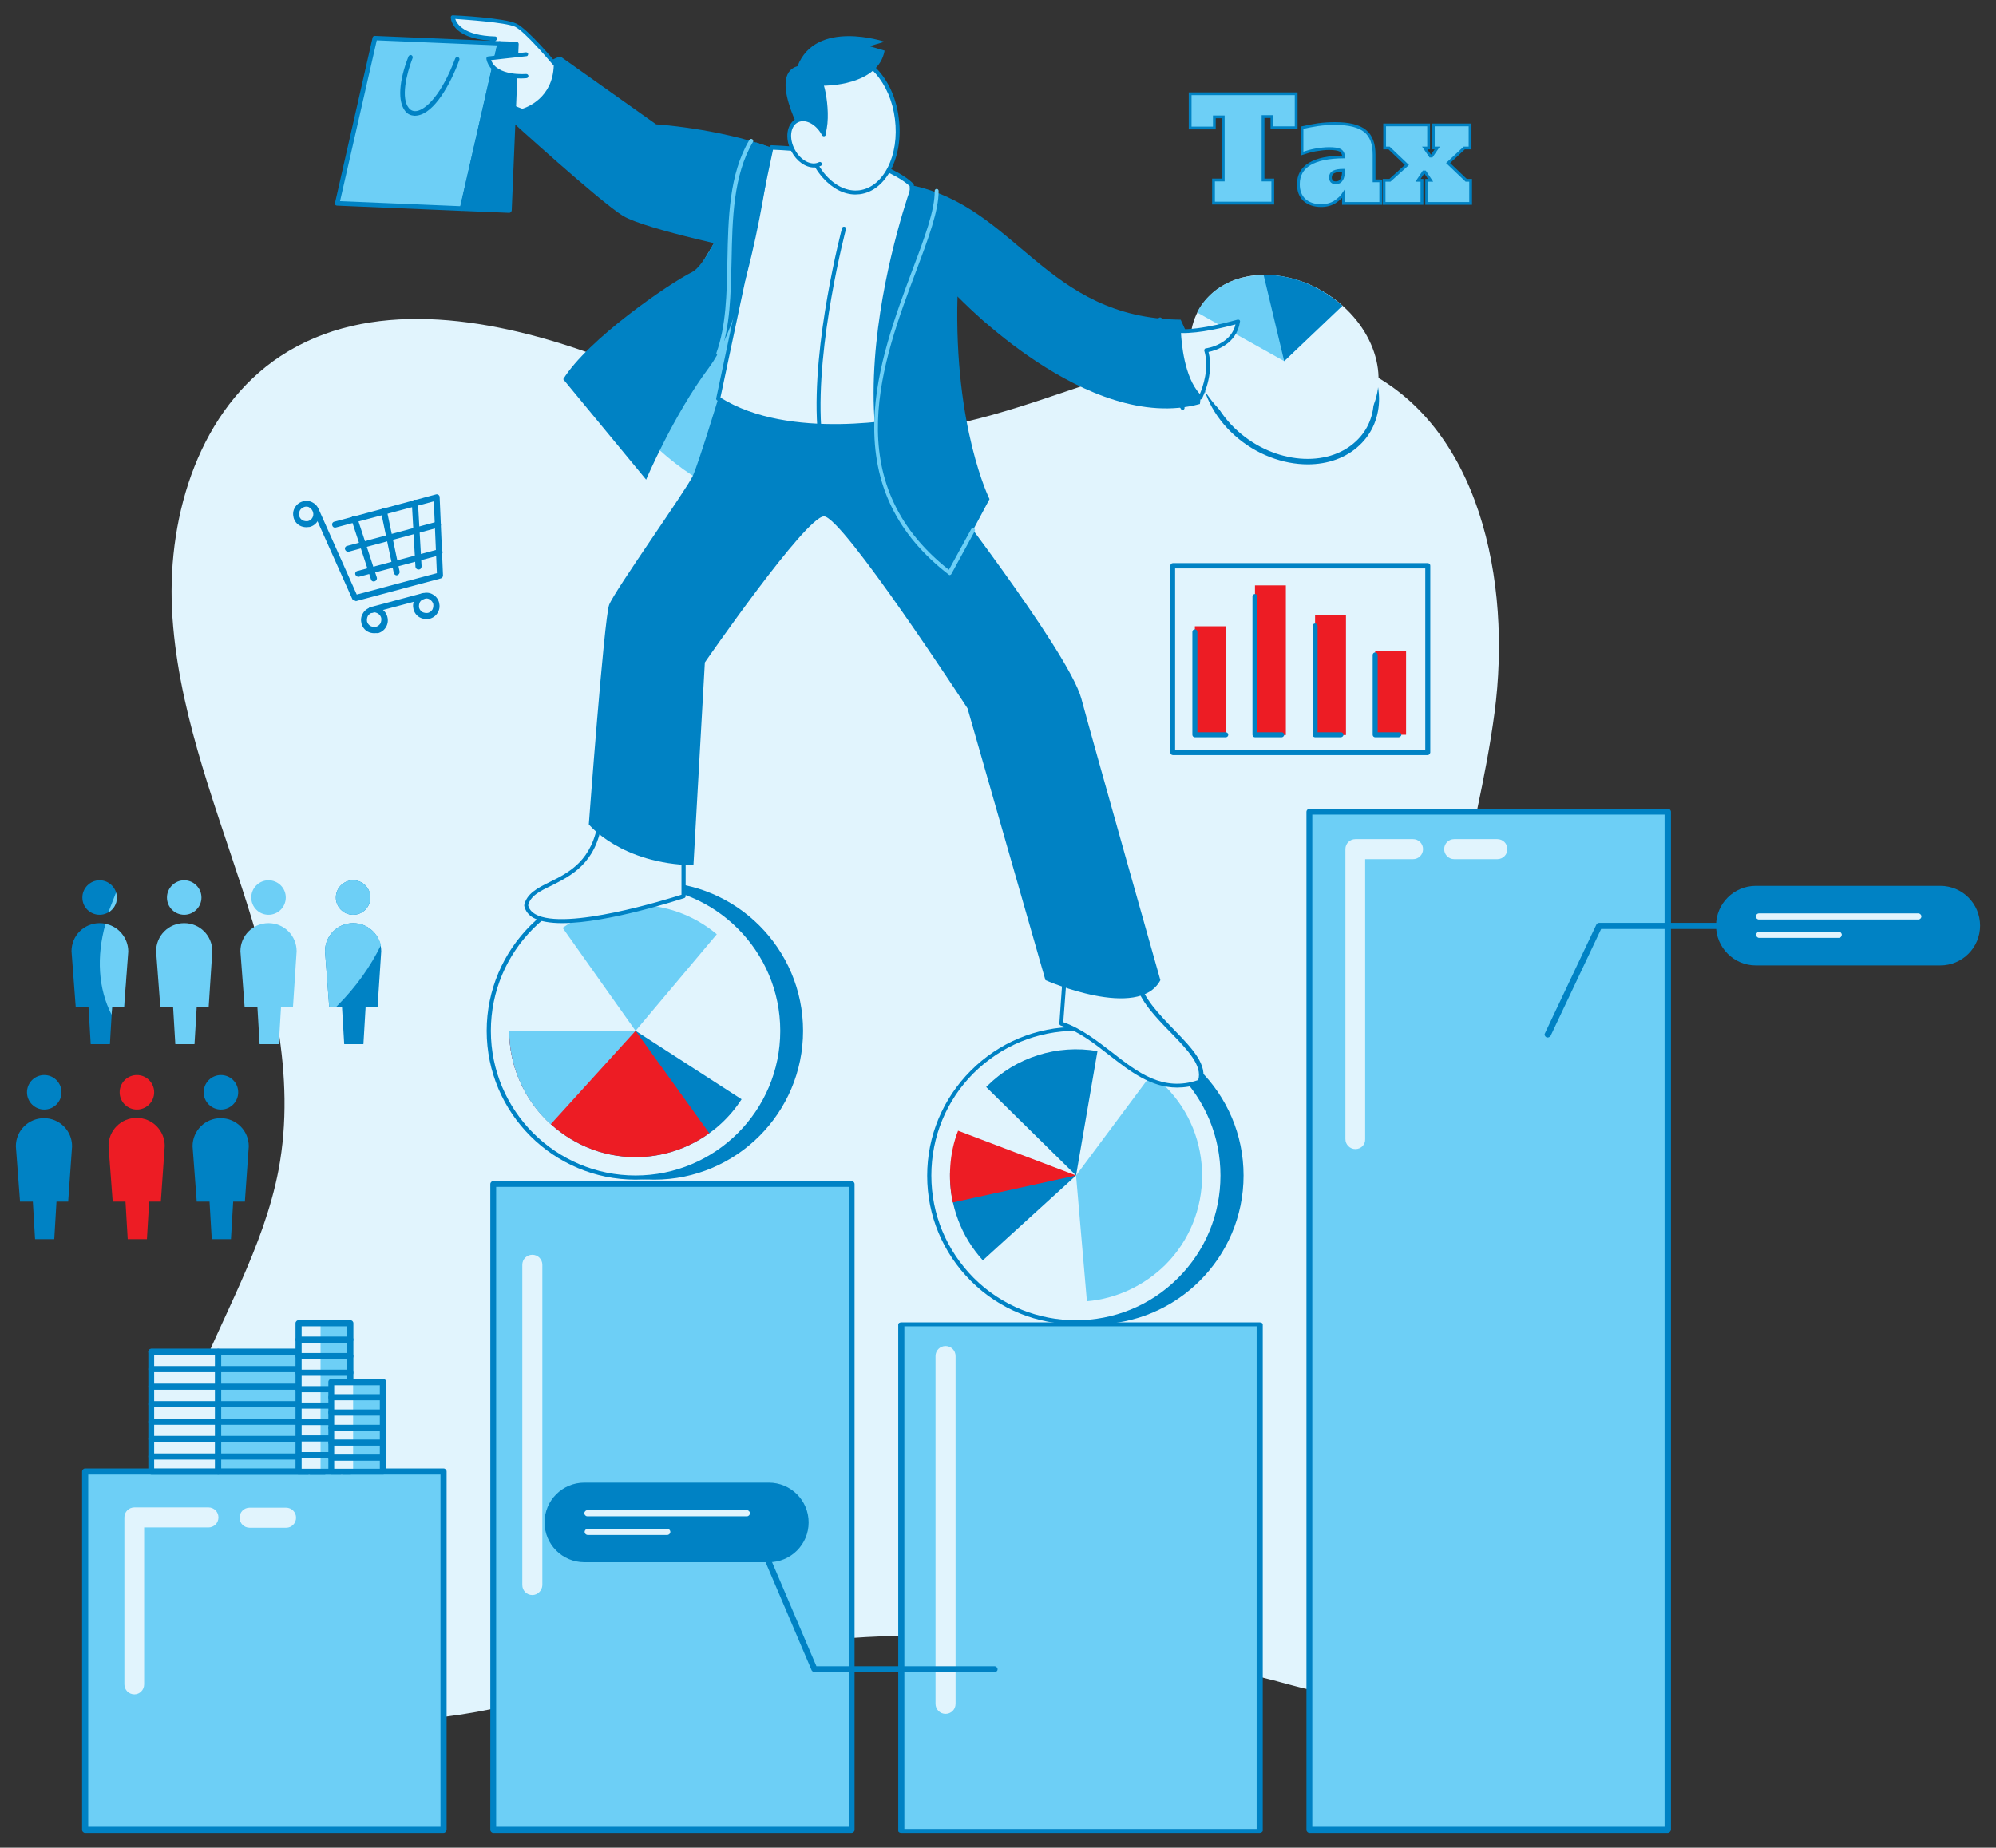 <?xml version="1.0" encoding="utf-8"?>
<!-- Generator: Adobe Illustrator 26.3.1, SVG Export Plug-In . SVG Version: 6.00 Build 0)  -->
<svg version="1.1" id="Layer_1" xmlns="http://www.w3.org/2000/svg" xmlns:xlink="http://www.w3.org/1999/xlink" x="0px" y="0px"
	 viewBox="0 0 717.3 664.1" style="enable-background:new 0 0 717.3 664.1;" xml:space="preserve">
<rect x="0" y="0" width="717.3" height="664.1" fill="#333333" stroke="none"/>
<style type="text/css">
	.st0{fill:#E1F4FD;}
	.st1{fill:#6DCFF6;}
	.st2{fill:#0082C4;}
	.st3{fill:#ED1C24;}
	.st4{fill:none;stroke:#0082C4;stroke-miterlimit:10;}
</style>
<g>
	<g>
		<path class="st0" d="M230.3,600.6c-28.6,7.1-57,17.1-86.5,17.6c-29.5,0.5-61.4-10.8-76-36.4c-14-24.6-8.8-55.8,1.6-82.2
			c10.4-26.4,25.4-51.3,30.7-79.1c6.4-33.9-2.5-68.7-13.2-101.5c-10.7-32.8-23.4-65.6-25.1-100.1c-1.6-34.5,10.2-71.9,39-90.9
			c31.6-20.8,73.8-14.1,109.6-1.6c35.8,12.5,71.3,30.1,109.1,29c29.1-0.9,56.4-12.9,84.2-21.5c27.8-8.6,58.8-13.8,85.2-1.5
			c43,20,54.4,76.7,48.2,123.7c-6.2,47-24.2,93.4-18.3,140.5c3.9,30.5,17.6,58.7,27,88c19.7,61.6-2.9,142.7-80.9,121.3
			C387.4,584.5,308.8,581.1,230.3,600.6z"/>
	</g>
	<g>
		<g>
			<rect x="465.5" y="228.1" class="st1" width="33.4" height="12.6"/>
		</g>
		<g>
			<path class="st2" d="M491.5,235.4h-33.4c-0.6,0-1.1-0.5-1.1-1.1v-12.6c0-0.6,0.5-1.1,1.1-1.1h33.4c0.6,0,1.1,0.5,1.1,1.1v12.6
				C492.6,234.9,492.1,235.4,491.5,235.4z M459.2,233.3h31.2v-10.5h-31.2V233.3z"/>
		</g>
	</g>
	<g>
		<g>
			<rect x="470.6" y="291.8" class="st1" width="128.8" height="365.9"/>
			<path class="st2" d="M599.3,658.8H470.6c-0.6,0-1.1-0.5-1.1-1.1V291.8c0-0.6,0.5-1.1,1.1-1.1h128.8c0.6,0,1.1,0.5,1.1,1.1v365.9
				C600.4,658.3,599.9,658.8,599.3,658.8z M471.6,656.6h126.6V292.8H471.6V656.6z"/>
		</g>
		<g>
			<path class="st0" d="M487.1,413c-2,0-3.6-1.6-3.6-3.6V305.2c0-2,1.6-3.6,3.6-3.6h20.7c2,0,3.6,1.6,3.6,3.6c0,2-1.6,3.6-3.6,3.6
				h-17.2v100.6C490.7,411.4,489.1,413,487.1,413z"/>
		</g>
		<g>
			<path class="st0" d="M538.1,308.8h-15.5c-2,0-3.6-1.6-3.6-3.6c0-2,1.6-3.6,3.6-3.6h15.5c2,0,3.6,1.6,3.6,3.6
				C541.7,307.2,540.1,308.8,538.1,308.8z"/>
		</g>
		<g>
			<rect x="323.9" y="476" class="st1" width="128.8" height="182.1"/>
			<path class="st2" d="M452.7,658.8H323.9c-0.6,0-1.1-0.3-1.1-0.7V476c0-0.4,0.5-0.7,1.1-0.7h128.8c0.6,0,1.1,0.3,1.1,0.7v182.1
				C453.7,658.4,453.3,658.8,452.7,658.8z M325,657.4h126.6V476.7H325V657.4z"/>
		</g>
		<g>
			<path class="st0" d="M339.8,616c-2,0-3.6-1.6-3.6-3.6v-125c0-2,1.6-3.6,3.6-3.6c2,0,3.6,1.6,3.6,3.6v125
				C343.4,614.4,341.8,616,339.8,616z"/>
		</g>
		<g>
			<rect x="177.3" y="425.6" class="st1" width="128.8" height="232.1"/>
			<path class="st2" d="M306,658.8H177.3c-0.6,0-1.1-0.5-1.1-1.1V425.6c0-0.6,0.5-1.1,1.1-1.1H306c0.6,0,1.1,0.5,1.1,1.1v232.1
				C307.1,658.3,306.6,658.8,306,658.8z M178.3,656.6H305v-230H178.3V656.6z"/>
		</g>
		<g>
			<path class="st0" d="M191.3,573.3c-2,0-3.6-1.6-3.6-3.6V454.6c0-2,1.6-3.6,3.6-3.6c2,0,3.6,1.6,3.6,3.6v115.2
				C194.8,571.7,193.2,573.3,191.3,573.3z"/>
		</g>
		<g>
			<rect x="30.6" y="528.9" class="st1" width="128.8" height="128.8"/>
			<path class="st2" d="M159.4,658.8H30.6c-0.6,0-1.1-0.5-1.1-1.1V528.9c0-0.6,0.5-1.1,1.1-1.1h128.8c0.6,0,1.1,0.5,1.1,1.1v128.8
				C160.4,658.3,160,658.8,159.4,658.8z M31.7,656.6h126.6V530H31.7V656.6z"/>
		</g>
		<g>
			<path class="st0" d="M102.9,549.1H89.7c-2,0-3.6-1.6-3.6-3.6c0-2,1.6-3.6,3.6-3.6h13.1c2,0,3.6,1.6,3.6,3.6
				C106.4,547.5,104.8,549.1,102.9,549.1z"/>
		</g>
		<g>
			<path class="st0" d="M48.3,609c-2,0-3.6-1.6-3.6-3.6v-60c0-2,1.6-3.6,3.6-3.6h26.6c2,0,3.6,1.6,3.6,3.6c0,2-1.6,3.6-3.6,3.6H51.8
				v56.4C51.8,607.4,50.2,609,48.3,609z"/>
		</g>
	</g>
	<g>
		<g>
			<rect x="54.4" y="485.9" class="st0" width="24" height="43"/>
			<path class="st2" d="M78.4,530h-24c-0.6,0-1.1-0.5-1.1-1.1v-43c0-0.6,0.5-1.1,1.1-1.1h24c0.6,0,1.1,0.5,1.1,1.1v43
				C79.5,529.5,79,530,78.4,530z M55.4,527.9h21.9V487H55.4V527.9z"/>
		</g>
		<g>
			<rect x="78.4" y="485.9" class="st1" width="38.2" height="43"/>
			<path class="st2" d="M116.7,530H78.4c-0.6,0-1.1-0.5-1.1-1.1v-43c0-0.6,0.5-1.1,1.1-1.1h38.2c0.6,0,1.1,0.5,1.1,1.1v43
				C117.7,529.5,117.2,530,116.7,530z M79.5,527.9h36.1V487H79.5V527.9z"/>
		</g>
		<g>
			<path class="st2" d="M116.7,487H54.4c-0.6,0-1.1-0.5-1.1-1.1c0-0.6,0.5-1.1,1.1-1.1h62.3c0.6,0,1.1,0.5,1.1,1.1
				C117.7,486.5,117.2,487,116.7,487z"/>
		</g>
		<g>
			<path class="st2" d="M116.7,493.2H54.4c-0.6,0-1.1-0.5-1.1-1.1s0.5-1.1,1.1-1.1h62.3c0.6,0,1.1,0.5,1.1,1.1
				S117.2,493.2,116.7,493.2z"/>
		</g>
		<g>
			<path class="st2" d="M116.7,499.5H54.4c-0.6,0-1.1-0.5-1.1-1.1c0-0.6,0.5-1.1,1.1-1.1h62.3c0.6,0,1.1,0.5,1.1,1.1
				C117.7,499,117.2,499.5,116.7,499.5z"/>
		</g>
		<g>
			<path class="st2" d="M116.7,505.8H54.4c-0.6,0-1.1-0.5-1.1-1.1c0-0.6,0.5-1.1,1.1-1.1h62.3c0.6,0,1.1,0.5,1.1,1.1
				C117.7,505.3,117.2,505.8,116.7,505.8z"/>
		</g>
		<g>
			<path class="st2" d="M116.7,512.1H54.4c-0.6,0-1.1-0.5-1.1-1.1c0-0.6,0.5-1.1,1.1-1.1h62.3c0.6,0,1.1,0.5,1.1,1.1
				C117.7,511.6,117.2,512.1,116.7,512.1z"/>
		</g>
		<g>
			<path class="st2" d="M116.7,518.3H54.4c-0.6,0-1.1-0.5-1.1-1.1c0-0.6,0.5-1.1,1.1-1.1h62.3c0.6,0,1.1,0.5,1.1,1.1
				C117.7,517.9,117.2,518.3,116.7,518.3z"/>
		</g>
		<g>
			<path class="st2" d="M116.7,524.6H54.4c-0.6,0-1.1-0.5-1.1-1.1c0-0.6,0.5-1.1,1.1-1.1h62.3c0.6,0,1.1,0.5,1.1,1.1
				C117.7,524.1,117.2,524.6,116.7,524.6z"/>
		</g>
		<g>
			<path class="st2" d="M116.7,530H54.4c-0.6,0-1.1-0.5-1.1-1.1c0-0.6,0.5-1.1,1.1-1.1h62.3c0.6,0,1.1,0.5,1.1,1.1
				C117.7,529.5,117.2,530,116.7,530z"/>
		</g>
		<g>
			<g>
				
					<rect x="107.4" y="475.6" transform="matrix(-1 -1.224647e-16 1.224647e-16 -1 233.32 1004.548)" class="st0" width="18.6" height="53.3"/>
			</g>
			<g>
				<rect x="115.2" y="475.6" class="st1" width="10.7" height="53.3"/>
			</g>
			<g>
				<path class="st0" d="M111.1,530c-0.6,0-1.1-0.5-1.1-1.1v-53.3c0-0.6,0.5-1.1,1.1-1.1c0.6,0,1.1,0.5,1.1,1.1v53.3
					C112.2,529.5,111.7,530,111.1,530z"/>
			</g>
			<g>
				<path class="st2" d="M125.9,530h-18.6c-0.6,0-1.1-0.5-1.1-1.1v-53.3c0-0.6,0.5-1.1,1.1-1.1h18.6c0.6,0,1.1,0.5,1.1,1.1v53.3
					C127,529.5,126.5,530,125.9,530z M108.4,527.9h16.4v-51.2h-16.4V527.9z"/>
			</g>
			<g>
				<path class="st2" d="M125.9,524.1h-18.6c-0.6,0-1.1-0.5-1.1-1.1c0-0.6,0.5-1.1,1.1-1.1h18.6c0.6,0,1.1,0.5,1.1,1.1
					C127,523.6,126.5,524.1,125.9,524.1z"/>
			</g>
			<g>
				<path class="st2" d="M125.9,518.1h-18.6c-0.6,0-1.1-0.5-1.1-1.1c0-0.6,0.5-1.1,1.1-1.1h18.6c0.6,0,1.1,0.5,1.1,1.1
					C127,517.7,126.5,518.1,125.9,518.1z"/>
			</g>
			<g>
				<path class="st2" d="M125.9,512.2h-18.6c-0.6,0-1.1-0.5-1.1-1.1s0.5-1.1,1.1-1.1h18.6c0.6,0,1.1,0.5,1.1,1.1
					S126.5,512.2,125.9,512.2z"/>
			</g>
			<g>
				<path class="st2" d="M125.9,506.3h-18.6c-0.6,0-1.1-0.5-1.1-1.1c0-0.6,0.5-1.1,1.1-1.1h18.6c0.6,0,1.1,0.5,1.1,1.1
					C127,505.8,126.5,506.3,125.9,506.3z"/>
			</g>
			<g>
				<path class="st2" d="M125.9,500.4h-18.6c-0.6,0-1.1-0.5-1.1-1.1c0-0.6,0.5-1.1,1.1-1.1h18.6c0.6,0,1.1,0.5,1.1,1.1
					C127,499.9,126.5,500.4,125.9,500.4z"/>
			</g>
			<g>
				<path class="st2" d="M125.9,494.5h-18.6c-0.6,0-1.1-0.5-1.1-1.1c0-0.6,0.5-1.1,1.1-1.1h18.6c0.6,0,1.1,0.5,1.1,1.1
					C127,494,126.5,494.5,125.9,494.5z"/>
			</g>
			<g>
				<path class="st2" d="M125.9,488.5h-18.6c-0.6,0-1.1-0.5-1.1-1.1c0-0.6,0.5-1.1,1.1-1.1h18.6c0.6,0,1.1,0.5,1.1,1.1
					C127,488.1,126.5,488.5,125.9,488.5z"/>
			</g>
			<g>
				<path class="st2" d="M125.9,482.6h-18.6c-0.6,0-1.1-0.5-1.1-1.1c0-0.6,0.5-1.1,1.1-1.1h18.6c0.6,0,1.1,0.5,1.1,1.1
					C127,482.1,126.5,482.6,125.9,482.6z"/>
			</g>
		</g>
		<g>
			<g>
				
					<rect x="119.1" y="496.8" transform="matrix(-1 -1.224647e-16 1.224647e-16 -1 256.731 1025.701)" class="st0" width="18.6" height="32.2"/>
			</g>
			<g>
				<rect x="126.9" y="496.8" class="st1" width="10.7" height="32.2"/>
			</g>
			<g>
				<path class="st0" d="M122.8,530c-0.6,0-1.1-0.5-1.1-1.1v-32.2c0-0.6,0.5-1.1,1.1-1.1c0.6,0,1.1,0.5,1.1,1.1v32.2
					C123.9,529.5,123.4,530,122.8,530z"/>
			</g>
			<g>
				<path class="st2" d="M137.7,530h-18.6c-0.6,0-1.1-0.5-1.1-1.1v-32.2c0-0.6,0.5-1.1,1.1-1.1h18.6c0.6,0,1.1,0.5,1.1,1.1v32.2
					C138.7,529.5,138.2,530,137.7,530z M120.1,527.9h16.4v-30h-16.4V527.9z"/>
			</g>
			<g>
				<path class="st2" d="M137.7,503.3h-18.6c-0.6,0-1.1-0.5-1.1-1.1c0-0.6,0.5-1.1,1.1-1.1h18.6c0.6,0,1.1,0.5,1.1,1.1
					C138.7,502.9,138.2,503.3,137.7,503.3z"/>
			</g>
			<g>
				<path class="st2" d="M137.7,508.8h-18.6c-0.6,0-1.1-0.5-1.1-1.1c0-0.6,0.5-1.1,1.1-1.1h18.6c0.6,0,1.1,0.5,1.1,1.1
					C138.7,508.3,138.2,508.8,137.7,508.8z"/>
			</g>
			<g>
				<path class="st2" d="M137.7,514.3h-18.6c-0.6,0-1.1-0.5-1.1-1.1c0-0.6,0.5-1.1,1.1-1.1h18.6c0.6,0,1.1,0.5,1.1,1.1
					C138.7,513.9,138.2,514.3,137.7,514.3z"/>
			</g>
			<g>
				<path class="st2" d="M137.7,525h-18.6c-0.6,0-1.1-0.5-1.1-1.1c0-0.6,0.5-1.1,1.1-1.1h18.6c0.6,0,1.1,0.5,1.1,1.1
					C138.7,524.5,138.2,525,137.7,525z"/>
			</g>
			<g>
				<path class="st2" d="M137.7,519.6h-18.6c-0.6,0-1.1-0.5-1.1-1.1c0-0.6,0.5-1.1,1.1-1.1h18.6c0.6,0,1.1,0.5,1.1,1.1
					C138.7,519.1,138.2,519.6,137.7,519.6z"/>
			</g>
		</g>
	</g>
	<g>
		<g>
			<path class="st0" d="M510.5,276.1H424c-4.7,0-8.5-3.8-8.5-8.5v-61.2c0-4.7,3.8-8.5,8.5-8.5h86.5c4.7,0,8.5,3.8,8.5,8.5v61.2
				C519.1,272.3,515.2,276.1,510.5,276.1z"/>
		</g>
		<g>
			<rect x="429.4" y="225.1" class="st3" width="11.1" height="39.1"/>
		</g>
		<g>
			<rect x="451" y="210.4" class="st3" width="11.1" height="53.8"/>
		</g>
		<g>
			<rect x="472.6" y="221.1" class="st3" width="11.1" height="43.1"/>
		</g>
		<g>
			<rect x="494.2" y="234" class="st3" width="11.1" height="30.1"/>
		</g>
		<g>
			<path class="st2" d="M513.1,271.4h-91.6c-0.5,0-0.9-0.4-0.9-0.9v-67.2c0-0.5,0.4-0.9,0.9-0.9h91.6c0.5,0,0.9,0.4,0.9,0.9v67.2
				C513.9,271,513.5,271.4,513.1,271.4z M422.3,269.7h89.9v-65.4h-89.9V269.7z"/>
		</g>
		<g>
			<path class="st2" d="M440.5,265h-11.1c-0.5,0-0.9-0.4-0.9-0.9v-37c0-0.5,0.4-0.9,0.9-0.9c0.5,0,0.9,0.4,0.9,0.9v36.1h10.2
				c0.5,0,0.9,0.4,0.9,0.9S441,265,440.5,265z"/>
		</g>
		<g>
			<path class="st2" d="M460.6,265H451c-0.5,0-0.9-0.4-0.9-0.9v-49.7c0-0.5,0.4-0.9,0.9-0.9c0.5,0,0.9,0.4,0.9,0.9v48.8h8.7
				c0.5,0,0.9,0.4,0.9,0.9S461,265,460.6,265z"/>
		</g>
		<g>
			<path class="st2" d="M481.8,265h-9.2c-0.5,0-0.9-0.4-0.9-0.9v-39.1c0-0.5,0.4-0.9,0.9-0.9c0.5,0,0.9,0.4,0.9,0.9v38.2h8.4
				c0.5,0,0.9,0.4,0.9,0.9S482.3,265,481.8,265z"/>
		</g>
		<g>
			<path class="st2" d="M502.6,265h-8.4c-0.5,0-0.9-0.4-0.9-0.9v-28.7c0-0.5,0.4-0.9,0.9-0.9c0.5,0,0.9,0.4,0.9,0.9v27.8h7.6
				c0.5,0,0.9,0.4,0.9,0.9S503.1,265,502.6,265z"/>
		</g>
	</g>
	<g>
		<g>
			<path class="st2" d="M127.6,215.9c-0.4,0-0.8-0.2-1-0.6l-13.9-31.1c-0.2-0.6,0-1.2,0.6-1.4c0.6-0.2,1.2,0,1.4,0.6l13.5,30.3
				l28.8-7.7l-1.1-25.8l-35.2,9.4c-0.6,0.2-1.2-0.2-1.3-0.8c-0.2-0.6,0.2-1.2,0.8-1.3l36.5-9.8c0.3-0.1,0.7,0,0.9,0.2
				c0.3,0.2,0.4,0.5,0.4,0.8l1.2,28.1c0,0.5-0.3,1-0.8,1.1l-30.6,8.2C127.8,215.9,127.7,215.9,127.6,215.9z"/>
		</g>
		<g>
			<path class="st2" d="M150.4,204.7c-0.6,0-1.1-0.5-1.1-1l-1.3-22.9c0-0.6,0.4-1.1,1-1.2c0.6,0,1.1,0.4,1.2,1l1.3,22.9
				C151.5,204.2,151.1,204.7,150.4,204.7C150.4,204.7,150.4,204.7,150.4,204.7z"/>
		</g>
		<g>
			<path class="st2" d="M134.5,227.6c-0.8,0-1.7-0.2-2.4-0.6c-1.1-0.6-1.9-1.7-2.2-2.9c-0.3-1.2-0.2-2.5,0.5-3.6
				c0.6-1.1,1.7-1.9,2.9-2.2c2.6-0.7,5.2,0.8,5.9,3.4c0.7,2.6-0.8,5.2-3.4,5.9C135.3,227.5,134.9,227.6,134.5,227.6z M134.5,220.1
				c-0.2,0-0.5,0-0.7,0.1c-0.7,0.2-1.2,0.6-1.6,1.2c-0.3,0.6-0.4,1.3-0.3,2c0.2,0.7,0.6,1.2,1.2,1.6c0.6,0.3,1.3,0.4,2,0.3
				c0.7-0.2,1.2-0.6,1.6-1.2c0.3-0.6,0.4-1.3,0.3-2c-0.2-0.7-0.6-1.2-1.2-1.6C135.4,220.3,134.9,220.1,134.5,220.1z"/>
		</g>
		<g>
			<path class="st2" d="M110.1,189.5c-0.8,0-1.7-0.2-2.4-0.6c-1.1-0.6-1.9-1.7-2.2-2.9c-0.3-1.2-0.2-2.5,0.5-3.6
				c0.6-1.1,1.7-1.9,2.9-2.2c1.2-0.3,2.5-0.2,3.6,0.5c1.1,0.6,1.9,1.7,2.2,2.9c0.3,1.2,0.2,2.5-0.5,3.6c-0.6,1.1-1.7,1.9-2.9,2.2
				C110.9,189.4,110.5,189.5,110.1,189.5z M110.1,182.1c-0.2,0-0.5,0-0.7,0.1c-0.7,0.2-1.2,0.6-1.6,1.2c-0.3,0.6-0.4,1.3-0.3,2
				c0.2,0.7,0.6,1.2,1.2,1.6c0.6,0.3,1.3,0.4,2,0.3c1.4-0.4,2.2-1.8,1.8-3.2c-0.2-0.7-0.6-1.2-1.2-1.6
				C111,182.2,110.6,182.1,110.1,182.1z"/>
		</g>
		<g>
			<path class="st2" d="M153.2,222.5c-0.8,0-1.7-0.2-2.4-0.6c-1.1-0.6-1.9-1.7-2.2-2.9c-0.3-1.2-0.2-2.5,0.5-3.6
				c0.6-1.1,1.7-1.9,2.9-2.2c1.2-0.3,2.5-0.2,3.6,0.5c1.1,0.6,1.9,1.7,2.2,2.9c0.3,1.2,0.2,2.5-0.5,3.6c-0.6,1.1-1.7,1.9-2.9,2.2
				C154,222.5,153.6,222.5,153.2,222.5z M153.2,215.1c-0.2,0-0.5,0-0.7,0.1c-0.7,0.2-1.2,0.6-1.6,1.2c-0.3,0.6-0.4,1.3-0.3,2
				c0.2,0.7,0.6,1.2,1.2,1.6c0.6,0.3,1.3,0.4,2,0.3c0.7-0.2,1.2-0.6,1.6-1.2c0.3-0.6,0.4-1.3,0.3-2l0,0c-0.2-0.7-0.6-1.2-1.2-1.6
				C154.1,215.2,153.6,215.1,153.2,215.1z"/>
		</g>
		<g>
			<path class="st2" d="M133.5,220.3c-0.5,0-0.9-0.3-1.1-0.8c-0.2-0.6,0.2-1.2,0.8-1.3l18.7-5c0.6-0.2,1.2,0.2,1.3,0.8
				c0.2,0.6-0.2,1.2-0.8,1.3l-18.7,5C133.7,220.3,133.6,220.3,133.5,220.3z"/>
		</g>
		<g>
			<path class="st2" d="M134.3,209c-0.5,0-0.9-0.3-1-0.8l-7-21.4c-0.2-0.6,0.1-1.2,0.7-1.4c0.6-0.2,1.2,0.1,1.4,0.7l7,21.4
				c0.2,0.6-0.1,1.2-0.7,1.4C134.6,209,134.5,209,134.3,209z"/>
		</g>
		<g>
			<path class="st2" d="M142.6,206.8c-0.5,0-1-0.4-1.1-0.9l-4.6-22c-0.1-0.6,0.3-1.2,0.8-1.3c0.6-0.1,1.2,0.3,1.3,0.8l4.6,22
				c0.1,0.6-0.3,1.2-0.8,1.3C142.7,206.8,142.6,206.8,142.6,206.8z"/>
		</g>
		<g>
			<path class="st2" d="M125.1,198.3c-0.5,0-0.9-0.3-1.1-0.8c-0.2-0.6,0.2-1.2,0.8-1.3l32.3-8.7c0.6-0.2,1.2,0.2,1.3,0.8
				c0.2,0.6-0.2,1.2-0.8,1.3l-32.3,8.7C125.3,198.3,125.2,198.3,125.1,198.3z"/>
		</g>
		<g>
			<path class="st2" d="M128.8,207.3c-0.5,0-0.9-0.3-1.1-0.8c-0.2-0.6,0.2-1.2,0.8-1.3l29.2-7.8c0.6-0.2,1.2,0.2,1.3,0.8
				c0.2,0.6-0.2,1.2-0.8,1.3l-29.2,7.8C129,207.3,128.9,207.3,128.8,207.3z"/>
		</g>
	</g>
	<g>
		<g>
			<g>
				
					<ellipse transform="matrix(0.707 -0.707 0.707 0.707 -183.543 401.969)" class="st2" cx="393.4" cy="422.5" rx="52.7" ry="52.7"/>
				<path class="st2" d="M393.4,476c-29.5,0-53.5-24-53.5-53.5c0-29.5,24-53.5,53.5-53.5c29.5,0,53.5,24,53.5,53.5
					C446.9,452,422.9,476,393.4,476z M393.4,370.5c-28.7,0-52,23.3-52,52c0,28.7,23.3,52,52,52s52-23.3,52-52
					C445.4,393.9,422.1,370.5,393.4,370.5z"/>
			</g>
			<g>
				<circle class="st0" cx="386.7" cy="422.5" r="52.7"/>
				<path class="st2" d="M386.7,476c-13.7,0-27.4-5.2-37.8-15.6c-10.1-10.1-15.7-23.5-15.7-37.8c0-14.3,5.6-27.7,15.7-37.8
					c10.1-10.1,23.5-15.7,37.8-15.7c14.3,0,27.7,5.6,37.8,15.7c10.1,10.1,15.7,23.5,15.7,37.8c0,14.3-5.6,27.7-15.7,37.8
					C414.1,470.8,400.4,476,386.7,476z M386.7,370.5c-13.9,0-26.9,5.4-36.8,15.2c-9.8,9.8-15.2,22.9-15.2,36.8
					c0,13.9,5.4,26.9,15.2,36.8c20.3,20.3,53.3,20.3,73.5,0c9.8-9.8,15.2-22.9,15.2-36.8c0-13.9-5.4-26.9-15.2-36.8l0,0
					C413.7,376,400.6,370.5,386.7,370.5z"/>
			</g>
			<g>
				<circle class="st0" cx="386.7" cy="422.5" r="45.4"/>
			</g>
			<g>
				<path class="st1" d="M386.7,422.5l3.9,45.2c10.6-0.9,20.6-5.6,28.2-13.1c17.6-17.6,17.6-46.5,0-64.1c-1.6-1.6-3.3-3-5-4.4
					L386.7,422.5z"/>
			</g>
			<g>
				<path class="st2" d="M386.7,422.5l-45.3-0.9c-0.1,5.7,0.9,11.5,2.9,16.8c2,5.4,5,10.3,8.9,14.6L386.7,422.5z"/>
			</g>
			<g>
				<path class="st3" d="M386.7,422.5l-42.4-16.1c-1.6,4.1-2.5,8.4-2.8,12.8c-0.3,4.4,0,8.8,0.9,13L386.7,422.5z"/>
			</g>
			<g>
				<path class="st2" d="M386.7,422.5l7.7-44.7c-14.5-2.5-29.3,2.2-39.7,12.6c-0.1,0.1-0.2,0.2-0.3,0.3L386.7,422.5z"/>
			</g>
		</g>
		<g>
			<g>
				
					<ellipse transform="matrix(0.993 -0.122 0.122 0.993 -43.512 31.502)" class="st2" cx="235.1" cy="370.5" rx="52.7" ry="52.7"/>
				<path class="st2" d="M235.1,424c-29.5,0-53.5-24-53.5-53.5c0-29.5,24-53.5,53.5-53.5c29.5,0,53.5,24,53.5,53.5
					C288.6,400,264.6,424,235.1,424z M235.1,318.5c-28.7,0-52,23.3-52,52c0,28.7,23.3,52,52,52s52-23.3,52-52
					C287.1,341.9,263.8,318.5,235.1,318.5z"/>
			</g>
			<g>
				
					<ellipse transform="matrix(0.383 -0.924 0.924 0.383 -201.336 439.762)" class="st0" cx="228.4" cy="370.5" rx="52.7" ry="52.7"/>
				<path class="st2" d="M228.4,424c-29.5,0-53.5-24-53.5-53.5c0-29.5,24-53.5,53.5-53.5c29.5,0,53.5,24,53.5,53.5
					C281.9,400,257.9,424,228.4,424z M228.4,318.5c-28.7,0-52,23.3-52,52c0,28.7,23.3,52,52,52s52-23.3,52-52
					C280.4,341.9,257.1,318.5,228.4,318.5z"/>
			</g>
			<g>
				
					<ellipse transform="matrix(0.987 -0.16 0.16 0.987 -56.405 41.371)" class="st0" cx="228.4" cy="370.5" rx="45.4" ry="45.4"/>
			</g>
			<g>
				<path class="st1" d="M228.4,370.5l29.2-34.7c-8.2-6.9-18.5-10.6-29.2-10.6c-9.4,0-18.6,2.9-26.2,8.3L228.4,370.5z"/>
			</g>
			<g>
				<path class="st2" d="M228.4,370.5h-45.4c0,24.9,20.5,45.4,45.4,45.4c15.4,0,29.8-7.9,38.1-20.8L228.4,370.5z"/>
			</g>
			<g>
				<path class="st3" d="M228.4,370.5h-45.4c0,24.9,20.5,45.4,45.4,45.4c9.5,0,18.8-3,26.5-8.6L228.4,370.5z"/>
			</g>
			<g>
				<path class="st1" d="M228.4,370.5h-45.4c0,6.3,1.3,12.6,3.9,18.4c2.6,5.8,6.3,11,11,15.2L228.4,370.5z"/>
			</g>
		</g>
		<g>
			<g>
				<path class="st0" d="M382.6,350.8l-1.2,17.1c17.7,5.7,28.9,28.3,49.8,20.8c4-10.7-19.6-22-22.6-36.4L382.6,350.8z"/>
				<path class="st2" d="M423,390.9c-9.4,0-17-5.9-24.3-11.6c-5.5-4.3-11.1-8.7-17.5-10.7c-0.3-0.1-0.5-0.4-0.5-0.7l1.2-17.1
					c0-0.4,0.4-0.7,0.8-0.7l26,1.5c0.3,0,0.6,0.3,0.7,0.6c1.4,6.5,7.1,12.3,12.6,18c6.3,6.5,12.3,12.7,10,18.8
					c-0.1,0.2-0.2,0.4-0.4,0.4C428.4,390.5,425.6,390.9,423,390.9z M382.1,367.4c6.4,2.2,12,6.6,17.5,10.8c9.4,7.4,18.4,14.3,31,10
					c1.6-5.2-3.9-10.9-9.8-17c-5.5-5.6-11.2-11.5-12.8-18.1l-24.7-1.5L382.1,367.4z"/>
			</g>
			<g>
				<path class="st0" d="M245.6,306.2v15.9c0,0-53.3,17.7-56.5,3.3c2.1-9.9,23.2-6.3,26.6-30.5L245.6,306.2z"/>
				<path class="st2" d="M202,331.8c-4.2,0-7.9-0.6-10.3-1.9c-1.8-1-2.9-2.5-3.3-4.3c0-0.1,0-0.2,0-0.3c0.9-4.1,4.7-6.1,9.2-8.3
					c6.9-3.4,15.4-7.7,17.4-22.2c0-0.2,0.2-0.4,0.3-0.5c0.2-0.1,0.4-0.1,0.6-0.1l30,11.3c0.3,0.1,0.5,0.4,0.5,0.7v15.9
					c0,0.3-0.2,0.6-0.5,0.7C244.5,323.2,218.6,331.8,202,331.8z M189.8,325.4c0.3,1.3,1.2,2.4,2.6,3.2c10.8,6.1,47.7-5.5,52.5-7
					v-14.9l-28.6-10.8c-2.3,14.5-11,18.8-18.1,22.4C194,320.3,190.6,322,189.8,325.4z"/>
			</g>
			<g>
				<path class="st1" d="M222.4,144.8c0,0,34.2,57.8,109.4,35.8l-4.3-114L277.1,53L222.4,144.8z"/>
			</g>
			<g>
				<path class="st2" d="M258.1,143.3c0,0-7,23-9.1,27.7c-2.1,4.7-28.2,41.4-30.1,46.4c-1.8,5-7.3,78.9-7.3,78.9
					s11.5,14.2,37.6,14.7l4.1-72.9c0,0,36.2-52.4,42.8-52.5c6.6-0.1,51.6,69,51.6,69l28,97.7c0,0,33.5,14.7,41.3,0
					c0,0-23.8-84.1-28.4-101.2c-4.6-17.1-54.6-81.3-54.6-81.3l-3.3-19.7C330.7,150,301.5,135.6,258.1,143.3z"/>
			</g>
			<g>
				<path class="st0" d="M258.1,143.3c27,17.4,72.6,6.7,72.6,6.7l-3.1-83.4c0,0-10.1-11.9-50.4-13.6L258.1,143.3z"/>
				<path class="st2" d="M299.9,153.9c-14,0-30-2.2-42.2-10c-0.3-0.2-0.4-0.5-0.3-0.8l19.1-90.3c0.1-0.3,0.4-0.6,0.7-0.6
					c40.2,1.7,50.5,13.4,51,13.8c0.1,0.1,0.2,0.3,0.2,0.4l3.1,83.4c0,0.3-0.2,0.7-0.6,0.7C330.6,150.8,316.8,153.9,299.9,153.9z
					 M258.9,142.9c24.8,15.6,65.7,7.6,71.1,6.5l-3.1-82.5c-1.4-1.4-12.8-11.5-49.1-13.1L258.9,142.9z"/>
			</g>
			<g>
				<path class="st2" d="M424.3,114.9c-48.6-0.5-58.8-40.5-96.7-48.3c0,0-38.5,105.4,13.8,139.4l14.2-26.6c0,0-12.8-25.7-11.5-72.9
					c0,0,46.8,49.7,87.1,38.7C431.2,145.1,433.5,134.1,424.3,114.9z"/>
			</g>
			<g>
				<path class="st2" d="M344.1,106.5c0.6-2.3,1.5-12.1,1.5-12.1l9,21.9L344.1,106.5z"/>
			</g>
			<g>
				<path class="st2" d="M277.1,53c-19.7-7-41.3-8.3-41.3-8.3l-34.4-24.4c0,0-13.3,3.4-18.3,22.6c0,0,32.6,29.7,40.8,34.7
					c8.3,5,46.3,12.8,46.3,12.8L277.1,53z"/>
			</g>
			<g>
				<path class="st2" d="M271.7,51.2c0,0-14.7,42.4-23,46.6c-8.3,4.1-37.6,24.3-46.3,38.5l29.8,36.1c0,0,9.8-23.2,22.6-40.3
					c15-20,22.3-79,22.3-79L271.7,51.2z"/>
			</g>
			<g>
				<path class="st1" d="M258.1,127.6c-0.1,0-0.2,0-0.2,0c-0.4-0.1-0.6-0.6-0.4-0.9c3.4-9.5,3.7-20.9,3.9-33
					c0.3-15.3,0.6-31.1,7.9-43.4c0.2-0.3,0.6-0.5,1-0.3c0.3,0.2,0.5,0.7,0.3,1c-7.1,12-7.4,27.6-7.7,42.7c-0.3,12.2-0.5,23.7-4,33.4
					C258.6,127.4,258.4,127.6,258.1,127.6z"/>
			</g>
			<g>
				<g>
					<path class="st2" d="M470,166.9c-8.9,0-18.6-3.5-26.3-10.4c-7.6-6.8-12-15.7-12.2-24.4c-0.1-6.6,2.4-12.7,7-17
						c11-10.4,31.1-8.8,44.9,3.5c7.6,6.8,12,15.7,12.2,24.4c0.1,6.6-2.4,12.7-7,17C483.8,164.6,477.1,166.9,470,166.9z M457.2,110
						c-6.6,0-12.8,2.1-17.4,6.4c-4.3,4-6.5,9.4-6.4,15.6c0.1,8.2,4.3,16.6,11.5,23c13.1,11.7,32.1,13.3,42.4,3.6
						c4.3-4,6.5-9.4,6.4-15.6c-0.1-8.2-4.3-16.6-11.5-23c0,0,0,0,0,0C474.8,113.4,465.6,110,457.2,110z"/>
				</g>
				<g>
					<path class="st0" d="M482.5,109.9c-14.7-13.1-36-14.9-47.5-3.9c-11.6,11-9,30.5,5.7,43.6c14.7,13.1,36,14.9,47.5,3.9
						C499.7,142.6,497.2,123,482.5,109.9z"/>
				</g>
				<g>
					<path class="st1" d="M461.5,129.8l20.9-19.9c-14.6-13-36.1-14.8-47.5-3.9c-1.9,1.8-3.5,3.9-4.7,6.3L461.5,129.8z"/>
				</g>
				<g>
					<path class="st2" d="M461.5,129.8l20.9-19.9c-3.9-3.5-8.5-6.3-13.4-8.3c-4.9-1.9-10-2.9-14.9-2.8L461.5,129.8z"/>
				</g>
			</g>
			<g>
				<path class="st0" d="M423.6,119c0,0,0.2,17,7.8,23.9c0,0,4.6-8.7,2.1-17c0,0,10.1-1.1,11.5-10.3
					C444.9,115.6,431.9,119.5,423.6,119z"/>
				<path class="st2" d="M431.4,143.6c-0.2,0-0.4-0.1-0.5-0.2c-7.7-7-8-23.7-8-24.4c0-0.2,0.1-0.4,0.2-0.5c0.1-0.1,0.3-0.2,0.5-0.2
					c8,0.5,20.9-3.4,21.1-3.4c0.2-0.1,0.5,0,0.7,0.1c0.2,0.2,0.3,0.4,0.2,0.7c-1.2,8-8.7,10.3-11.3,10.8c2.1,8.2-2.2,16.4-2.3,16.7
					c-0.1,0.2-0.3,0.3-0.5,0.4C431.5,143.6,431.4,143.6,431.4,143.6z M424.4,119.7c0.2,3.2,1.1,15.8,6.8,21.9
					c1-2.4,3.5-9.2,1.6-15.5c-0.1-0.2,0-0.4,0.1-0.6c0.1-0.2,0.3-0.3,0.5-0.3c0,0,2.5-0.3,5-1.7c3-1.6,4.9-3.9,5.6-6.9
					C440.7,117.5,431.2,119.9,424.4,119.7z"/>
			</g>
			<g>
				<path class="st2" d="M425,147.3c-0.2,0-0.5-0.1-0.6-0.3c-8.4-13.3-8.2-31.5-8.2-32.2c0-0.4,0.3-0.7,0.7-0.7
					c0.4,0,0.7,0.3,0.7,0.7c0,0.2-0.2,18.5,8,31.4c0.2,0.3,0.1,0.8-0.2,1C425.3,147.2,425.2,147.3,425,147.3z"/>
			</g>
			<g>
				<path class="st0" d="M187.6,39.8c0,0,11.8-3.1,12.1-16.5c0,0-10.2-12.4-14.4-14.4c-4.1-2-22.6-2.9-22.6-2.9s0,7.3,15.1,7.8
					C177.8,13.9,160.2,30.2,187.6,39.8z"/>
				<path class="st2" d="M187.6,40.6c-0.1,0-0.2,0-0.2,0c-9.2-3.2-14.5-7.6-15.6-13c-1.2-5.7,2.5-10.7,4.4-13
					c-14.1-0.9-14.2-8.1-14.2-8.4c0-0.2,0.1-0.4,0.2-0.5c0.1-0.1,0.3-0.2,0.5-0.2c0.8,0,18.7,0.9,22.9,3c4.2,2,14.2,14,14.6,14.6
					c0.1,0.1,0.2,0.3,0.2,0.5c-0.3,13.8-12.5,17.2-12.6,17.2C187.7,40.6,187.6,40.6,187.6,40.6z M163.6,6.8c0.6,1.8,3.1,6,14.3,6.3
					c0.3,0,0.6,0.2,0.7,0.5c0.1,0.3,0,0.6-0.2,0.8c-0.1,0.1-6.5,6.2-5.1,12.8c1,4.8,5.9,8.8,14.4,11.9c1.6-0.5,10.9-3.8,11.3-15.5
					c-1.4-1.6-10.3-12.2-13.9-14C181.5,8,167.3,7.1,163.6,6.8z"/>
			</g>
			<g>
				<g>
					<polygon class="st1" points="166,75 121.1,73.1 134.7,13.7 179.5,15.6 					"/>
					<path class="st2" d="M165.9,75.8l-44.8-1.9c-0.2,0-0.5-0.1-0.6-0.3c-0.1-0.2-0.2-0.4-0.1-0.7l13.5-59.4
						c0.1-0.4,0.4-0.6,0.8-0.6l44.8,1.9c0.2,0,0.5,0.1,0.6,0.3c0.1,0.2,0.2,0.4,0.1,0.7l-13.5,59.4
						C166.7,75.5,166.3,75.8,165.9,75.8z M122.2,72.3l43.2,1.8l13.2-57.8l-43.2-1.8L122.2,72.3z"/>
				</g>
				<g>
					<polygon class="st2" points="179.5,15.6 185.5,15.8 183,75.7 166,75 					"/>
					<path class="st2" d="M183,76.5l-17-0.7c-0.2,0-0.5-0.1-0.6-0.3c-0.1-0.2-0.2-0.4-0.1-0.7l13.5-59.4c0.1-0.4,0.4-0.6,0.8-0.6
						l6,0.2c0.4,0,0.8,0.4,0.8,0.8l-2.5,59.8C183.8,76.2,183.4,76.5,183,76.5z M167,74.2l15.3,0.6l2.4-58.2l-4.5-0.2L167,74.2z"/>
				</g>
				<g>
					<path class="st2" d="M148.9,41.6c-1.3-0.1-2.5-0.6-3.3-1.7c-2.7-3.4-2.3-10.7,1.2-19.6c0.2-0.4,0.6-0.6,1-0.5
						c0.4,0.2,0.6,0.6,0.5,1c-2.4,6.2-4.2,14.6-1.4,18c0.7,0.9,1.7,1.3,2.9,1.1c3.3-0.6,8.9-5.8,13.8-18.9c0.2-0.4,0.6-0.6,1-0.5
						c0.4,0.2,0.6,0.6,0.5,1c-3.3,9-9,19-15,20C149.6,41.6,149.2,41.6,148.9,41.6z"/>
				</g>
			</g>
			<g>
				<path class="st0" d="M189.1,27.4c0,0-12,1.1-13.6-6.3l13.6-1.5V27.4z"/>
				<path class="st2" d="M187.3,28.2c-3.6,0-11.2-0.7-12.5-7c0-0.2,0-0.4,0.1-0.6c0.1-0.2,0.3-0.3,0.5-0.3l13.6-1.5
					c0.4,0,0.8,0.2,0.8,0.6c0,0.4-0.2,0.8-0.6,0.8l-12.7,1.4c2.1,5.9,12.5,5,12.6,5c0.4,0,0.8,0.3,0.8,0.7c0,0.4-0.3,0.8-0.7,0.8
					C189.1,28.1,188.4,28.2,187.3,28.2z"/>
			</g>
			<g>
				<path class="st2" d="M294.4,154c-0.4,0-0.7-0.3-0.7-0.7c-2-30,8.8-70.9,8.9-71.3c0.1-0.4,0.5-0.6,0.9-0.5
					c0.4,0.1,0.6,0.5,0.5,0.9c-0.1,0.4-10.8,41.1-8.9,70.9C295.1,153.6,294.8,154,294.4,154C294.4,154,294.4,154,294.4,154z"/>
			</g>
			<g>
				<g>
					<path class="st0" d="M322.3,42.6c1.7,13.4-4.3,25.3-13.4,26.5c-9.1,1.2-18-8.8-19.7-22.2c-1.7-13.4,4.3-25.3,13.4-26.5
						C311.8,19.2,320.6,29.1,322.3,42.6z"/>
					<path class="st2" d="M307.4,69.9c-4.1,0-8.2-2.1-11.7-6c-3.8-4.3-6.4-10.3-7.2-17c-1.8-13.8,4.5-26.1,14-27.3
						c4.7-0.6,9.4,1.5,13.3,5.9c3.8,4.3,6.4,10.3,7.2,17c1.8,13.8-4.5,26.1-14,27.3C308.5,69.8,308,69.9,307.4,69.9z M304.1,21
						c-0.5,0-0.9,0-1.4,0.1c-8.7,1.1-14.5,12.6-12.8,25.7c0.8,6.4,3.3,12.1,6.9,16.2c3.6,4,7.8,5.9,12,5.4
						c8.7-1.1,14.5-12.6,12.8-25.7l0,0c-0.8-6.4-3.3-12.1-6.9-16.2C311.6,22.9,307.9,21,304.1,21z"/>
				</g>
				<g>
					<path class="st2" d="M290.6,52.9c9,1,7.2-16.4,5.5-22.1c0,0,19.5,0.2,21.8-12.6l-5.4-1.6l5.4-1.6c0,0-24.7-8.3-31.3,8.8
						C275,27.1,290.6,52.9,290.6,52.9z"/>
				</g>
				<g>
					<g>
						<path class="st0" d="M296.1,48.3c2.3,4.3,1.6,9.1-1.4,10.7c-3.1,1.6-7.4-0.6-9.7-4.9c-2.3-4.3-1.6-9.1,1.4-10.7
							C289.5,41.8,293.8,44,296.1,48.3z"/>
					</g>
					<g>
						<path class="st2" d="M292.5,60.2c-3,0-6.2-2.2-8.1-5.8c-2.5-4.7-1.7-9.9,1.7-11.7c3.4-1.8,8.2,0.5,10.6,5.2
							c0.2,0.4,0,0.8-0.3,1c-0.4,0.2-0.8,0-1-0.3c-2.1-4-6-6-8.7-4.6c-2.7,1.4-3.2,5.8-1.1,9.7c2.1,4,6,6,8.7,4.6
							c0.4-0.2,0.8,0,1,0.3c0.2,0.4,0.1,0.8-0.3,1C294.2,60,293.4,60.2,292.5,60.2z"/>
					</g>
				</g>
			</g>
			<g>
				<path class="st1" d="M341.3,206.7c-0.2,0-0.3-0.1-0.4-0.2c-18.6-14.4-27.3-32.4-26.7-55.1c0.5-19.3,7.9-38.8,13.7-54.4
					c4.4-11.6,8.1-21.6,8-28.4c0-0.4,0.3-0.7,0.7-0.7c0.4,0,0.7,0.3,0.7,0.7c0.1,7-3.7,17.2-8.1,28.9c-12,31.9-28.4,75.6,11.8,107.3
					l8-14.6c0.2-0.4,0.6-0.5,1-0.3c0.4,0.2,0.5,0.6,0.3,1l-8.4,15.4c-0.1,0.2-0.3,0.3-0.5,0.4C341.4,206.7,341.4,206.7,341.3,206.7z
					"/>
			</g>
		</g>
	</g>
	<g>
		<g>
			<path class="st2" d="M29.6,322.6c0-3.4,2.8-6.2,6.2-6.2c3.4,0,6.2,2.8,6.2,6.2c0,3.4-2.8,6.2-6.2,6.2
				C32.4,328.8,29.6,326.1,29.6,322.6z M45.9,341.9c0-5.6-4.5-10.1-10.1-10.1l0,0c-5.6,0-10.1,4.5-10.1,10.1l1.5,19.9h4.6l0.8,13.5
				h6.9l0.8-13.5h4.3L45.9,341.9z"/>
		</g>
		<g>
			<g>
				<circle class="st2" cx="126.9" cy="322.6" r="6.2"/>
			</g>
			<g>
				<path class="st2" d="M137,341.9c0-5.6-4.5-10.1-10.1-10.1l0,0c-5.6,0-10.1,4.5-10.1,10.1l1.5,19.9h4.6l0.8,13.5h6.9l0.8-13.5
					h4.3L137,341.9z"/>
			</g>
		</g>
		<g>
			<g>
				<circle class="st3" cx="49.2" cy="392.6" r="6.2"/>
			</g>
			<g>
				<path class="st3" d="M57.8,431.9H40.5L39,411.9c0-5.6,4.5-10.1,10.1-10.1l0,0c5.6,0,10.1,4.5,10.1,10.1L57.8,431.9z"/>
			</g>
			<g>
				<polygon class="st3" points="52.8,445.4 45.9,445.4 44.3,418.4 54.4,418.4 				"/>
			</g>
		</g>
		<g>
			<g>
				<circle class="st2" cx="79.4" cy="392.6" r="6.2"/>
			</g>
			<g>
				<path class="st2" d="M88,431.9H70.7l-1.5-19.9c0-5.6,4.5-10.1,10.1-10.1l0,0c5.6,0,10.1,4.5,10.1,10.1L88,431.9z"/>
			</g>
			<g>
				<polygon class="st2" points="83,445.4 76.1,445.4 74.5,418.4 84.6,418.4 				"/>
			</g>
		</g>
		<g>
			<g>
				<circle class="st2" cx="15.9" cy="392.6" r="6.2"/>
			</g>
			<g>
				<path class="st2" d="M24.5,431.9H7.2l-1.5-19.9c0-5.6,4.5-10.1,10.1-10.1l0,0c5.6,0,10.1,4.5,10.1,10.1L24.5,431.9z"/>
			</g>
			<g>
				<polygon class="st2" points="19.5,445.4 12.6,445.4 11,418.4 21.1,418.4 				"/>
			</g>
		</g>
		<g>
			<g>
				<path class="st1" d="M66.2,328.8c3.4,0,6.2-2.8,6.2-6.2c0-3.4-2.8-6.2-6.2-6.2c-3.4,0-6.2,2.8-6.2,6.2
					C60,326.1,62.8,328.8,66.2,328.8z"/>
			</g>
			<g>
				<path class="st1" d="M76.3,341.9c0-5.6-4.5-10.1-10.1-10.1l0,0c-5.6,0-10.1,4.5-10.1,10.1l1.5,19.9h4.6l0.8,13.5h6.9l0.8-13.5
					h4.3L76.3,341.9z"/>
			</g>
		</g>
		<g>
			<g>
				<circle class="st1" cx="96.5" cy="322.6" r="6.2"/>
			</g>
			<g>
				<path class="st1" d="M106.6,341.9c0-5.6-4.5-10.1-10.1-10.1l0,0c-5.6,0-10.1,4.5-10.1,10.1l1.5,19.9h4.6l0.8,13.5h6.9l0.8-13.5
					h4.3L106.6,341.9z"/>
			</g>
		</g>
		<g>
			<g>
				<path class="st1" d="M126.9,331.8L126.9,331.8c-5.6,0-10.1,4.5-10.1,10.1l1.5,19.9h2.6c0.1-0.1,0.2-0.2,0.4-0.4
					c6.7-6.7,11.9-14.1,15.6-21.7C135.8,335.2,131.7,331.8,126.9,331.8z"/>
			</g>
			<g>
				<circle class="st1" cx="126.9" cy="322.6" r="6.2"/>
			</g>
		</g>
		<g>
			<g>
				<path class="st1" d="M40.1,364.7l0.2-2.8h4.3l1.5-19.9c0-4.9-3.6-9.1-8.2-9.9l0,0C34.6,343.8,35.3,355.4,40.1,364.7z"/>
			</g>
			<g>
				<path class="st1" d="M38.9,328c1.9-1.1,3.1-3.1,3.1-5.4c0-0.6-0.1-1.2-0.3-1.8L38.9,328z"/>
			</g>
		</g>
	</g>
	<g>
		<g>
			<path class="st2" d="M276.3,561.5H210c-7.9,0-14.3-6.4-14.3-14.3l0,0c0-7.9,6.4-14.3,14.3-14.3h66.3c7.9,0,14.3,6.4,14.3,14.3
				l0,0C290.6,555.1,284.2,561.5,276.3,561.5z"/>
		</g>
		<g>
			<path class="st0" d="M268.4,545h-57.3c-0.6,0-1.1-0.5-1.1-1.1c0-0.6,0.5-1.1,1.1-1.1h57.3c0.6,0,1.1,0.5,1.1,1.1
				C269.5,544.5,269,545,268.4,545z"/>
		</g>
		<g>
			<path class="st0" d="M239.8,551.7h-28.6c-0.6,0-1.1-0.5-1.1-1.1c0-0.6,0.5-1.1,1.1-1.1h28.6c0.6,0,1.1,0.5,1.1,1.1
				C240.9,551.2,240.4,551.7,239.8,551.7z"/>
		</g>
		<g>
			<path class="st2" d="M357.4,601h-64.7c-0.4,0-0.8-0.3-1-0.6l-16.4-38.5c-0.2-0.5,0-1.2,0.6-1.4c0.5-0.2,1.2,0,1.4,0.6l16.1,37.8
				h64c0.6,0,1.1,0.5,1.1,1.1C358.5,600.6,358,601,357.4,601z"/>
		</g>
	</g>
	<g>
		<g>
			<path class="st2" d="M697.3,347H631c-7.9,0-14.3-6.4-14.3-14.3l0,0c0-7.9,6.4-14.3,14.3-14.3h66.3c7.9,0,14.3,6.4,14.3,14.3l0,0
				C711.6,340.6,705.2,347,697.3,347z"/>
		</g>
		<g>
			<path class="st0" d="M689.4,330.5h-57.3c-0.6,0-1.1-0.5-1.1-1.1c0-0.6,0.5-1.1,1.1-1.1h57.3c0.6,0,1.1,0.5,1.1,1.1
				C690.5,330,690,330.5,689.4,330.5z"/>
		</g>
		<g>
			<path class="st0" d="M660.8,337.1h-28.6c-0.6,0-1.1-0.5-1.1-1.1c0-0.6,0.5-1.1,1.1-1.1h28.6c0.6,0,1.1,0.5,1.1,1.1
				C661.8,336.7,661.4,337.1,660.8,337.1z"/>
		</g>
		<g>
			<path class="st2" d="M556.2,372.9c-0.2,0-0.3,0-0.5-0.1c-0.5-0.3-0.8-0.9-0.5-1.4l18.5-39.1c0.2-0.4,0.6-0.6,1-0.6H618
				c0.6,0,1.1,0.5,1.1,1.1c0,0.6-0.5,1.1-1.1,1.1h-42.6l-18.2,38.5C557,372.6,556.6,372.9,556.2,372.9z"/>
		</g>
	</g>
</g>
<g>
	<path class="st1" d="M465.8,45.9h-8.7v-4h-3.2v22.8h3.5v8.3h-21.3v-8.3h3.5V42h-3.2v4h-8.7V33.7h38.1V45.9z"/>
	<path class="st1" d="M496.2,64.8v8.3h-13.4v-3.4c-0.7,1.1-1.8,2-3.1,2.9c-1.3,0.8-3,1.3-4.9,1.3c-2.5,0-4.5-0.7-6-2
		c-1.5-1.4-2.2-3.3-2.2-5.7c0-6.4,5.4-9.7,16.3-9.8c-0.1-1.1-0.5-1.9-1.3-2.4c-0.8-0.4-2.1-0.6-4-0.6c-1.5,0-3.1,0.2-4.9,0.5
		c-1.7,0.3-3.3,0.8-4.8,1.3v-9.3c1.8-0.4,3.7-0.8,5.8-1.1c2.1-0.3,4.1-0.4,6.1-0.4c5,0,8.6,0.9,10.8,2.7c2.2,1.8,3.2,4.6,3.2,8.5
		v9.4H496.2z M482.8,61.2c-1.5,0-2.7,0.2-3.5,0.6c-0.8,0.4-1.2,1.1-1.2,2c0,0.6,0.2,1,0.5,1.4c0.4,0.4,0.9,0.5,1.5,0.5
		c0.9,0,1.6-0.4,2-1.1c0.5-0.7,0.7-1.8,0.7-3.1V61.2z"/>
	<path class="st1" d="M526.9,64.8h1.6v8.3h-15.8v-8.3h1.4l-2-3h-0.5l-2,3h1.4v8.3h-13.6v-8.3h2.1l6.1-5.5l-6.4-6.1h-1.6v-8.3h15.8
		v8.3h-1.4l2,2.9h0.5l2-2.9h-1.4v-8.3h13.2v8.3h-2.1l-5.8,5.4L526.9,64.8z"/>
</g>
<g>
	<path class="st4" d="M465.8,45.9h-8.7v-4h-3.2v22.8h3.5v8.3h-21.3v-8.3h3.5V42h-3.2v4h-8.7V33.7h38.1V45.9z"/>
	<path class="st4" d="M496.2,64.8v8.3h-13.4v-3.4c-0.7,1.1-1.8,2-3.1,2.9c-1.3,0.8-3,1.3-4.9,1.3c-2.5,0-4.5-0.7-6-2
		c-1.5-1.4-2.2-3.3-2.2-5.7c0-6.4,5.4-9.7,16.3-9.8c-0.1-1.1-0.5-1.9-1.3-2.4c-0.8-0.4-2.1-0.6-4-0.6c-1.5,0-3.1,0.2-4.9,0.5
		c-1.7,0.3-3.3,0.8-4.8,1.3v-9.3c1.8-0.4,3.7-0.8,5.8-1.1c2.1-0.3,4.1-0.4,6.1-0.4c5,0,8.6,0.9,10.8,2.7c2.2,1.8,3.2,4.6,3.2,8.5
		v9.4H496.2z M482.8,61.2c-1.5,0-2.7,0.2-3.5,0.6c-0.8,0.4-1.2,1.1-1.2,2c0,0.6,0.2,1,0.5,1.4c0.4,0.4,0.9,0.5,1.5,0.5
		c0.9,0,1.6-0.4,2-1.1c0.5-0.7,0.7-1.8,0.7-3.1V61.2z"/>
	<path class="st4" d="M526.9,64.8h1.6v8.3h-15.8v-8.3h1.4l-2-3h-0.5l-2,3h1.4v8.3h-13.6v-8.3h2.1l6.1-5.5l-6.4-6.1h-1.6v-8.3h15.8
		v8.3h-1.4l2,2.9h0.5l2-2.9h-1.4v-8.3h13.2v8.3h-2.1l-5.8,5.4L526.9,64.8z"/>
</g>
</svg>
